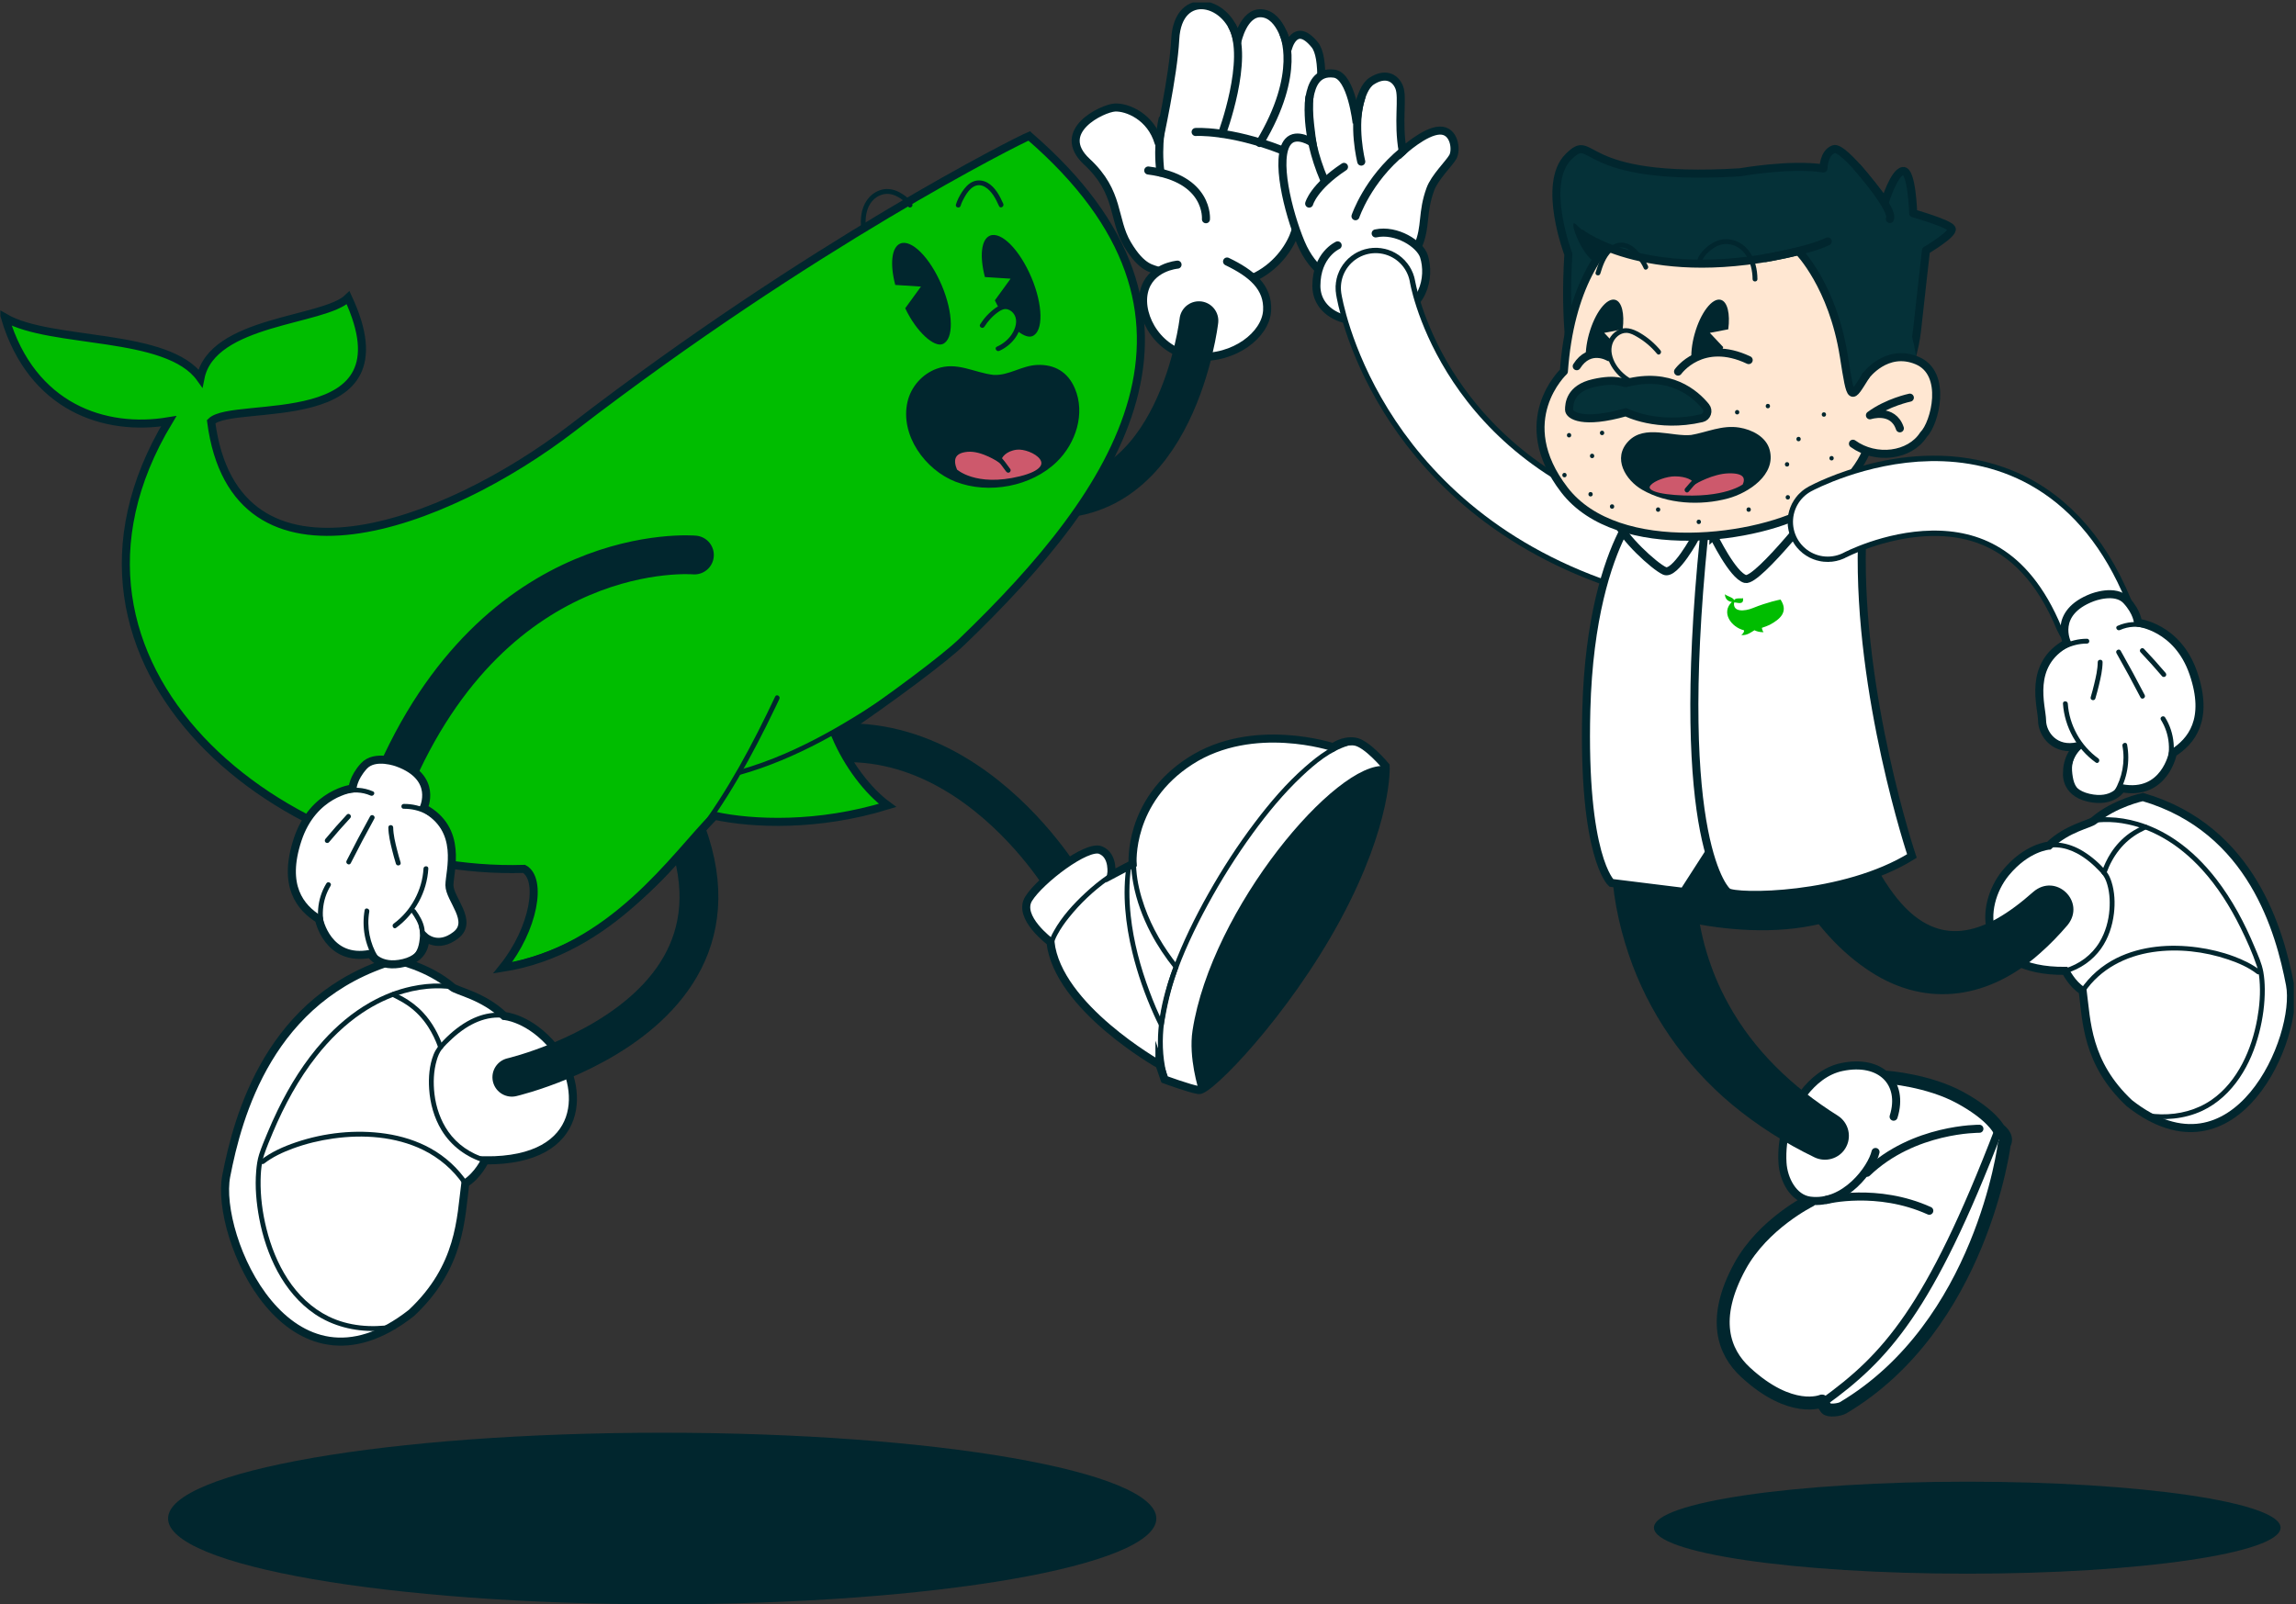<svg width="887" height="620" viewBox="0 0 887 620" fill="none" xmlns="http://www.w3.org/2000/svg">
<rect x="0" y="0" width="887" height="620" fill="#333333" stroke="none"/>
<g clip-path="url(#clip0_74_6334)">
<path d="M255.824 619.942C361.252 619.942 446.718 605.102 446.718 586.796C446.718 568.49 361.252 553.649 255.824 553.649C150.396 553.649 64.93 568.49 64.93 586.796C64.93 605.102 150.396 619.942 255.824 619.942Z" fill="#01262E"/>
<path d="M447.571 104.724C445.253 103.672 441.264 104.03 435.522 94.341C429.786 84.653 432.709 74.381 419.924 62.528C407.139 50.675 426.004 41.798 430.715 41.55C435.426 41.31 444.614 45.014 447.578 55.148C447.578 55.148 453.307 29.299 454.022 15.2C455.047 -4.981 475.417 0.172 478.024 16.004C478.024 16.004 480.39 4.68 487.308 5.12C495.272 5.628 497.542 18.793 497.542 18.793C497.542 18.793 500.189 7.82 507.926 17.316C515.663 26.812 503.47 79.706 500.32 89.587C497.177 99.474 481.676 120.129 447.571 104.717V104.724Z" fill="white" stroke="#01262E" stroke-width="3.11" stroke-linecap="round" stroke-linejoin="round"/>
<path d="M454.909 102.264C454.909 102.264 444.125 103.136 441.945 112.804C439.765 122.472 447.805 136.75 462.343 137.842C476.882 138.935 488.972 129.302 489.516 120.053C490.045 111.004 483.477 105.583 474.042 101.054" fill="white"/>
<path d="M454.909 102.264C454.909 102.264 444.125 103.136 441.945 112.804C439.765 122.472 447.805 136.75 462.343 137.842C476.882 138.935 488.972 129.302 489.516 120.053C490.045 111.004 483.477 105.583 474.042 101.054" stroke="#01262E" stroke-width="3.11" stroke-linecap="round" stroke-linejoin="round"/>
<path d="M465.885 84.722C465.885 84.722 467.247 68.904 443.596 65.888" stroke="#01262E" stroke-width="3.11" stroke-linecap="round" stroke-linejoin="round"/>
<path d="M449.112 46.092C449.112 46.092 446.87 55.691 448.321 66.678" stroke="#01262E" stroke-width="3.11" stroke-linecap="round" stroke-linejoin="round"/>
<path d="M472.082 51.699C472.082 51.699 482.852 22.806 476.023 10.108" stroke="#01262E" stroke-width="3.11" stroke-linecap="round" stroke-linejoin="round"/>
<path d="M495.76 12.939C495.76 12.939 503.174 27.877 486.668 55.265" stroke="#01262E" stroke-width="3.11" stroke-linecap="round" stroke-linejoin="round"/>
<path d="M461.896 51.005C461.896 51.005 474.908 50.126 494.99 57.924" stroke="#01262E" stroke-width="3.11" stroke-linecap="round" stroke-linejoin="round"/>
<path d="M463.168 123.928C463.168 123.928 454.75 196.921 402.008 192.571" stroke="#01262E" stroke-width="15" stroke-miterlimit="10" stroke-linecap="round"/>
<path d="M187.38 448.411C187.38 448.411 184.636 454.265 179.76 457.275C177.993 470.632 178.062 489.466 158.943 507.365C111.482 544.717 82.927 477.6 87.398 454.485C91.868 431.371 104.11 385.203 152.897 370.939C152.897 370.939 165.504 373.536 174.705 381.431C176.624 383.073 186.514 384.695 194.787 392.604C194.787 392.604 204.67 393.284 214.099 404.814C226.01 419.38 227.014 448.768 187.374 448.404L187.38 448.411Z" fill="white" stroke="#01262E" stroke-width="3.11" stroke-miterlimit="10"/>
<path d="M174.966 380.531C173.474 380.215 171.913 380.126 170.393 380.078C166.548 379.961 162.676 380.387 158.921 381.198C153.296 382.414 147.87 384.571 142.877 387.416C136.116 391.264 130.112 396.362 124.92 402.12C117.706 410.118 111.956 419.367 107.259 429.034C105.842 431.948 104.522 434.916 103.277 437.905C102.163 440.578 101.014 443.278 100.127 446.041C99.453 448.143 99.15 450.369 98.972 452.561C98.463 458.656 99.027 464.867 100.155 470.859C101.496 477.964 103.786 484.945 107.218 491.321C110.649 497.698 115.546 503.724 121.729 507.867C128.613 512.484 136.859 514.505 145.098 514.326C147.512 514.271 149.919 514.03 152.312 513.673C153.502 513.494 152.993 511.694 151.817 511.866C143.434 513.123 134.651 512.491 126.956 508.719C120.436 505.524 115.127 500.371 111.179 494.324C107.293 488.367 104.645 481.661 102.926 474.776C101.406 468.667 100.574 462.339 100.677 456.038C100.719 453.599 100.884 451.242 101.331 448.961C101.509 448.047 101.73 447.133 102.032 446.247C103.036 443.306 104.233 440.413 105.443 437.548C109.845 427.145 115.278 417.044 122.286 408.146C127.327 401.742 133.2 395.923 139.995 391.388C144.954 388.076 150.366 385.458 156.102 383.822C160.228 382.641 164.1 382.008 168.33 381.926C169.664 381.899 170.991 381.926 172.318 382.043C172.759 382.077 173.192 382.125 173.625 382.18C173.886 382.215 173.384 382.146 173.653 382.18C173.728 382.194 173.804 382.201 173.88 382.215C173.99 382.235 174.1 382.249 174.21 382.27C174.299 382.283 174.389 382.304 174.478 382.318C175.654 382.565 176.156 380.765 174.973 380.511L174.966 380.531Z" fill="#01262E"/>
<path d="M201.293 393.758C195.248 390.164 188.075 390.872 181.974 393.93C177.979 395.929 174.444 398.822 171.342 402.017C169.678 403.728 168.371 405.315 167.491 407.528C165.847 411.678 165.496 416.412 165.792 420.83C166.163 426.389 167.683 431.948 170.586 436.73C174.334 442.907 180.248 447.222 187.132 449.311C188.288 449.662 188.783 447.854 187.628 447.504C181.816 445.738 176.651 442.282 173.165 437.273C170.187 432.999 168.447 427.914 167.842 422.761C167.333 418.419 167.477 413.863 168.736 409.651C169.176 408.174 169.712 406.786 170.668 405.521C171.624 404.257 173.343 402.608 174.684 401.371C176.294 399.887 178.006 398.513 179.842 397.317C185.963 393.332 193.728 391.436 200.351 395.373C201.389 395.991 202.331 394.37 201.293 393.758Z" fill="#01262E"/>
<path d="M151.344 385.073C153.434 386.179 155.539 387.196 157.485 388.55C160.614 390.721 163.269 393.531 165.339 396.713C166.996 399.255 168.296 402.003 169.314 404.855C169.72 405.982 171.529 405.494 171.123 404.36C169.41 399.585 166.969 395.07 163.503 391.326C161.199 388.838 158.468 386.77 155.504 385.128C154.445 384.544 153.352 384.028 152.286 383.458C151.22 382.888 150.278 384.509 151.344 385.073Z" fill="#01262E"/>
<path d="M102.059 449.62C105.326 447.064 109.281 445.25 113.166 443.814C118.194 441.959 123.441 440.695 128.743 439.953C140.297 438.331 152.766 439.156 163.378 444.329C169.65 447.394 175.035 451.97 178.962 457.749C179.636 458.738 181.259 457.804 180.578 456.807C176.933 451.441 172.119 446.996 166.445 443.828C161.081 440.832 155.118 438.991 149.052 438.09C137.478 436.373 125.312 437.685 114.246 441.45C109.473 443.079 104.728 445.175 100.732 448.294C99.783 449.036 101.117 450.349 102.059 449.62Z" fill="#01262E"/>
<path d="M197.738 416.275C197.738 416.275 330.416 385.465 236.265 275.602" stroke="#01262E" stroke-width="15" stroke-miterlimit="10" stroke-linecap="round"/>
<path d="M411.45 341.606C411.45 341.606 361.803 256.871 285.533 298.538" stroke="#01262E" stroke-width="15" stroke-miterlimit="10" stroke-linecap="round"/>
<path d="M447.921 411.389C447.921 411.389 408.568 389.257 405.811 363.999C405.811 363.999 392.929 354.469 397.4 347.289C401.87 340.115 419.847 326.345 425.17 328.503C430.493 330.66 429.283 338.219 429.283 338.219L437.57 333.835C437.57 333.835 435.658 309.539 459.935 293.989C484.212 278.44 515.036 288.76 515.036 288.76C515.036 288.76 518.675 285.902 523.365 286.561C528.055 287.221 535.318 296.044 535.318 296.044C535.318 296.044 536.494 317.571 516.488 354.654C496.481 391.745 466.909 421.861 463.126 421.256C459.344 420.652 449.922 417.147 449.922 417.147L447.921 411.382V411.389Z" fill="white" stroke="#01262E" stroke-width="3.11" stroke-miterlimit="10"/>
<path d="M407.028 365.71C406.973 364.226 407.777 362.529 408.534 361.12C409.785 358.777 411.34 356.592 413.004 354.517C417.302 349.157 422.392 344.327 427.983 340.328C431.181 338.04 434.592 335.985 438.23 334.453L437.047 333.553C436.93 336.15 437.35 338.83 437.811 341.366C439.028 348.058 441.449 354.531 444.592 360.55C447.15 365.442 450.238 370.032 453.677 374.347L453.436 373.44C451.634 377.796 450.486 382.489 449.447 387.072C448.801 389.944 448.237 392.83 447.748 395.73L449.461 395.503C447.37 391.539 445.665 387.333 444.09 383.142C440.568 373.749 437.914 363.93 436.834 353.94C436.146 347.598 436.084 341.146 437.033 334.817C437.212 333.642 435.404 333.134 435.225 334.323C433.54 345.564 434.785 357.052 437.453 368.039C439.454 376.285 442.274 384.351 445.754 392.088C446.414 393.552 447.088 395.022 447.838 396.445C448.188 397.118 449.413 397.022 449.55 396.218C450.747 389.079 452.308 381.898 454.791 375.089C454.935 374.697 455.073 374.313 455.231 373.928C455.362 373.605 455.183 373.261 454.99 373.021C449.55 366.198 445.039 358.557 442.136 350.305C440.513 345.701 439.317 340.871 438.973 335.992C438.918 335.182 438.87 334.364 438.904 333.553C438.932 333.003 438.278 332.419 437.721 332.653C430.864 335.546 424.73 339.998 419.304 345.042C414.703 349.315 410.267 354.173 407.186 359.677C406.189 361.464 405.074 363.601 405.15 365.71C405.191 366.912 407.069 366.919 407.021 365.71H407.028Z" fill="#01262E"/>
<path d="M451.18 416.845C447.425 404.202 449.509 390.762 453.615 378.483C456.957 368.486 461.551 358.88 466.572 349.632C471.744 340.108 477.521 330.901 483.896 322.14C489.625 314.266 495.862 306.666 502.967 299.974C508.077 295.157 514.005 290.196 520.848 288.135C521.508 287.936 522.175 287.771 522.849 287.64C524.032 287.413 523.53 285.606 522.354 285.833C515.463 287.166 509.376 291.804 504.218 296.312C496.922 302.688 490.594 310.15 484.756 317.859C478.133 326.606 472.156 335.848 466.771 345.406C461.62 354.558 456.971 364.04 453.271 373.873C448.67 386.09 445.782 399.523 448.216 412.544C448.519 414.165 448.911 415.766 449.379 417.347C449.722 418.501 451.531 418.006 451.187 416.852L451.18 416.845Z" fill="#01262E"/>
<path d="M463.126 421.256C463.126 421.256 459.069 408.772 460.705 398.211C467.982 351.157 516.309 293.742 535.318 296.037C535.318 296.037 532.25 333.065 503.579 375.934C474.907 418.803 463.126 421.25 463.126 421.25V421.256Z" fill="#01262E"/>
<path d="M397.599 52.537C393.748 54.056 313.723 94.094 221.285 165.279C171.665 203.482 90.76 233.489 81.572 162.929C90.306 154.251 159.293 168.357 134.493 115.078C125.119 124.251 81.888 123.551 77.425 146.143C64.64 128.223 19.848 133.136 1.939 122.788C12.331 157.542 40.48 166.887 65.163 162.771C8.095 257.613 109.604 338.651 202.482 335.766C209.532 339.668 206.354 358.901 194.202 373.983C236.532 367.332 260.575 330.832 276.07 315.235C290.87 318.416 315.917 319.502 342.883 311.236C335.284 305.684 327.512 295.453 322.843 284.431C345.187 269.315 365.09 254.274 371.534 248.076C432.137 189.823 478.174 122.156 397.606 52.544L397.599 52.537Z" fill="#00BD00" stroke="#01262E" stroke-width="3.11" stroke-miterlimit="10"/>
<path d="M371.108 79.527C371.479 78.304 372.063 77.136 372.703 76.03C373.556 74.552 374.629 73.006 376.135 72.141C379.243 70.347 382.187 73.075 383.796 75.542C384.649 76.841 385.323 78.242 385.963 79.658C386.458 80.757 388.067 79.802 387.579 78.716C386.224 75.693 384.511 72.354 381.534 70.629C379.89 69.681 377.847 69.42 376.059 70.121C374.154 70.863 372.751 72.505 371.658 74.168C370.674 75.659 369.815 77.328 369.299 79.039C368.948 80.194 370.757 80.688 371.108 79.534V79.527Z" fill="#01262E"/>
<path d="M352.421 78.785C351.396 76.82 349.347 75.267 347.415 74.271C345.001 73.02 342.36 72.601 339.767 73.57C335.709 75.095 333.392 78.758 332.773 82.935C332.518 84.632 332.47 86.364 332.683 88.068C332.828 89.25 334.705 89.264 334.554 88.068C334.21 85.313 334.416 82.276 335.627 79.747C336.397 78.132 337.566 76.786 339.134 75.906C341.204 74.752 343.391 74.601 345.592 75.48C347.58 76.277 349.78 77.789 350.791 79.726C351.348 80.791 352.965 79.85 352.407 78.785H352.421Z" fill="#01262E"/>
<path d="M398.445 107.183C402.977 117.902 403.149 128.072 398.83 129.893C395.591 131.26 388.762 125.399 384.34 116.068L390.419 107.692L380.495 107.06C378.405 99.096 379.024 92.507 382.414 91.078C386.733 89.257 393.906 96.471 398.438 107.19L398.445 107.183Z" fill="#01262E"/>
<path d="M363.81 110.234C368.343 120.953 368.515 131.122 364.196 132.943C360.956 134.311 354.127 128.45 349.705 119.119L355.785 110.743L345.861 110.111C343.77 102.147 344.389 95.558 347.779 94.128C352.098 92.308 359.271 99.522 363.804 110.241L363.81 110.234Z" fill="#01262E"/>
<path d="M379.477 125.79C380.948 123.44 382.888 121.379 385.15 119.771C385.879 119.256 386.657 118.775 387.53 118.576C389.944 118.019 392.461 119.895 393.19 122.259C393.926 124.622 393.19 127.24 391.89 129.343C390.412 131.734 388.183 133.658 385.604 134.778" fill="#00BD00"/>
<path d="M380.281 126.265C381.725 123.99 383.603 121.95 385.838 120.431C386.89 119.71 388.011 119.187 389.29 119.545C390.398 119.861 391.34 120.678 391.904 121.668C393.252 124.011 392.296 126.986 390.934 129.089C389.572 131.191 387.475 132.923 385.123 133.967C384.022 134.455 384.978 136.07 386.065 135.582C390.418 133.644 394.435 129.185 394.407 124.196C394.393 121.812 393.238 119.552 391.161 118.328C388.96 117.03 386.663 117.552 384.669 118.961C382.262 120.665 380.24 122.822 378.665 125.316C378.018 126.34 379.642 127.275 380.281 126.258V126.265Z" fill="#01262E"/>
<path d="M383.9 146.741C379.89 146.404 376.218 144.858 372.339 143.793C367.992 142.604 363.158 143.339 359.368 145.779C355.579 148.211 352.904 152.306 352.182 156.745C351.776 159.28 351.982 161.891 352.532 164.399C354.258 172.191 359.499 179.131 366.528 182.924C374.966 187.486 385.337 187.397 394.505 184.559C397.159 183.735 399.766 182.69 402.09 181.172C404.656 179.502 406.829 177.31 408.954 175.118C412.145 171.834 419.476 158.312 411.416 147.036C407.764 141.931 399.498 142.123 393.624 144.343C393.624 144.343 389.347 147.201 383.893 146.741H383.9Z" fill="#01262E"/>
<path d="M383.899 144.885C376.224 144.013 369.732 139.629 361.892 142.48C356.301 144.514 351.947 149.427 350.599 155.226C347.601 168.158 357.477 181.625 369.161 186.153C381.967 191.114 398.431 188.029 408.259 178.465C415.59 171.332 419.414 159.816 415.219 150.032C412.543 143.786 407.434 140.721 400.653 141.024C394.69 141.292 389.835 145.14 383.899 144.885C381.513 144.782 381.52 148.486 383.899 148.589C391.898 148.932 399.807 141.415 407.723 146.143C412.372 148.919 413.63 155.886 413.107 160.84C412.667 164.977 411.072 169.305 408.589 172.665C394.697 191.458 358.907 188.119 354.203 163.273C352.779 155.769 356.28 148.005 363.941 145.696C370.688 143.662 377.249 147.833 383.899 148.589C386.265 148.857 386.251 145.146 383.899 144.885Z" fill="#01262E"/>
<path d="M369.257 181.77C369.257 181.77 376.808 188.861 394.139 184.573C411.47 180.286 398.575 172.494 392.688 173.249C388.472 173.785 386.299 176.369 386.196 178.224C386.196 178.224 379.449 173.559 373.775 174.053C368.102 174.548 367.6 177.839 369.257 181.77Z" fill="#CD596C" stroke="#01262E" stroke-width="1.08" stroke-miterlimit="10"/>
<path d="M377.351 174.095C379.985 174.747 382.743 175.613 384.799 177.441C386.367 178.836 387.413 180.554 388.692 182.209C389.001 182.608 389.496 182.821 389.971 182.546C390.363 182.319 390.617 181.667 390.308 181.268C388.939 179.495 387.743 177.53 386.037 176.046C383.726 174.033 380.783 173.023 377.853 172.294C376.684 172.006 376.182 173.806 377.358 174.102L377.351 174.095Z" fill="#01262E"/>
<path d="M198.548 373.653C207.682 371.578 216.478 368.156 224.717 363.71C232.956 359.265 240.713 353.754 247.804 347.584C255.128 341.214 261.765 334.082 267.776 326.469C274.165 318.382 279.873 309.786 285.072 300.901C290.278 292.01 294.989 282.844 299.446 273.554C299.996 272.407 300.546 271.259 301.09 270.105C301.598 269.019 299.989 268.071 299.473 269.164C290.78 287.558 281.187 305.663 268.91 321.955C257.439 337.174 243.478 350.71 226.931 360.316C217.922 365.545 208.218 369.523 198.053 371.839C196.877 372.107 197.372 373.914 198.548 373.646V373.653Z" fill="#01262E"/>
<path d="M361.328 256.067C352.037 262.602 342.739 269.122 333.117 275.162C323.558 281.168 313.675 286.713 303.304 291.199C297.445 293.735 291.427 295.906 285.279 297.638C284.123 297.967 284.612 299.768 285.774 299.445C296.702 296.36 307.183 291.873 317.21 286.575C327.285 281.25 336.914 275.128 346.336 268.745C351.686 265.117 356.975 261.406 362.264 257.689C363.24 257.002 362.305 255.38 361.321 256.074L361.328 256.067Z" fill="#01262E"/>
<path d="M268.27 214.47C268.27 214.47 191.636 207.729 151.355 303.409" stroke="#01262E" stroke-width="15" stroke-miterlimit="10" stroke-linecap="round"/>
<path d="M153.715 294.759C153.715 294.759 144.816 291.323 140.559 296.044C136.295 300.771 136.205 304.681 136.205 304.681C136.205 304.681 120.965 306.378 114.996 324.408C109.026 342.437 116.075 350.779 123.221 355.211C123.221 355.211 126.494 371.853 143.158 368.582C143.158 368.582 146.466 374.416 155.964 372.114C165.461 369.819 164.155 362.075 164.155 362.075C164.155 362.075 169.134 366.768 176.101 361.374C183.067 355.981 173.604 347.467 173.625 342.06C173.645 336.652 179.106 320.45 163.646 312.253C163.646 312.253 169.347 300.544 153.715 294.752V294.759Z" fill="white" stroke="#01262E" stroke-width="3.11" stroke-miterlimit="10"/>
<path d="M163.612 335.656C163.13 343.99 158.818 351.982 152.078 356.929C151.115 357.636 152.051 359.258 153.02 358.543C160.324 353.177 164.953 344.705 165.475 335.656C165.544 334.453 163.673 334.453 163.605 335.656H163.612Z" fill="#01262E"/>
<path d="M156.21 373.014C158.432 372.389 160.468 371.262 161.87 369.4C162.895 368.032 163.473 366.39 163.755 364.721C164.071 362.824 164.271 360.852 163.975 358.942C163.555 356.228 162.125 353.85 160.564 351.645C159.876 350.669 158.246 351.604 158.948 352.586C160.316 354.531 161.616 356.571 162.084 358.935C162.414 360.612 162.242 362.398 161.974 364.075C161.747 365.497 161.334 366.885 160.516 368.087C159.388 369.737 157.593 370.678 155.708 371.207C154.553 371.537 155.041 373.337 156.204 373.014H156.21Z" fill="#01262E"/>
<path d="M140.869 351.727C139.727 358.255 140.972 365.023 144.438 370.685C145.064 371.709 146.687 370.774 146.054 369.743C142.863 364.535 141.619 358.255 142.671 352.229C142.877 351.054 141.075 350.545 140.862 351.734L140.869 351.727Z" fill="#01262E"/>
<path d="M126.322 361.024C123.784 354.964 124.273 347.927 127.704 342.314C128.337 341.283 126.714 340.342 126.088 341.372C122.423 347.371 121.797 355.032 124.52 361.525C124.981 362.618 126.79 362.137 126.329 361.031L126.322 361.024Z" fill="#01262E"/>
<path d="M172.82 319.213C168.962 313.854 162.607 310.583 155.977 310.665C154.774 310.679 154.767 312.555 155.977 312.534C161.906 312.459 167.731 315.338 171.204 320.154C171.899 321.123 173.528 320.189 172.82 319.213Z" fill="#01262E"/>
<path d="M124.081 312.191C128.991 307.257 136.467 304.502 143.165 307.436C144.259 307.917 145.215 306.302 144.107 305.821C136.611 302.544 128.317 305.285 122.753 310.872C121.901 311.724 123.228 313.05 124.081 312.198V312.191Z" fill="#01262E"/>
<path d="M142.986 315.434C139.843 321.11 136.81 326.84 133.887 332.626C133.344 333.698 134.96 334.646 135.504 333.567C138.426 327.781 141.466 322.044 144.602 316.375C145.187 315.324 143.571 314.376 142.986 315.434Z" fill="#01262E"/>
<path d="M133.976 314.802C131.143 317.839 128.399 320.958 125.744 324.16C125.421 324.552 125.366 325.102 125.744 325.486C126.074 325.816 126.741 325.878 127.071 325.486C129.726 322.291 132.47 319.172 135.303 316.128C136.122 315.248 134.801 313.922 133.976 314.802Z" fill="#01262E"/>
<path d="M150.021 319.749C150.083 322.724 150.792 325.706 151.507 328.579C151.94 330.324 152.415 332.062 152.951 333.78C153.309 334.927 155.118 334.44 154.76 333.285C154.244 331.622 153.783 329.939 153.357 328.249C152.662 325.486 151.954 322.621 151.899 319.756C151.878 318.554 150.001 318.547 150.028 319.756L150.021 319.749Z" fill="#01262E"/>
<path d="M774.318 442.069C774.318 442.069 765.529 512.209 712.037 544.009C710.641 544.84 706.453 545.356 705.531 544.27C704.609 543.184 703.853 541.398 703.853 541.398C703.853 541.398 691.969 546.565 674.322 530.26C665.966 522.537 661.042 509.743 672.19 489.328C681.185 472.858 699.231 463.974 699.231 463.974L729.12 416.288C729.12 416.288 744.945 417.443 757.242 424.149C769.538 430.855 772.207 436.448 772.207 436.448C772.207 436.448 776.147 439.094 774.318 442.083V442.069Z" fill="white" stroke="#01262E" stroke-width="5" stroke-linecap="round" stroke-linejoin="round"/>
<path d="M724.561 445.161C723.103 451.51 712.774 465.733 699.232 463.96C692.788 463.115 688.999 455.791 688.62 449.339C688.05 439.657 690.897 430.01 696.88 422.362C700.381 417.889 705.222 413.664 711.515 412.344C726.618 409.177 735.648 418.48 731.549 431.522" fill="white"/>
<path d="M724.561 445.161C723.103 451.51 712.774 465.733 699.232 463.96C692.788 463.115 688.999 455.791 688.62 449.339C688.05 439.657 690.897 430.01 696.88 422.362C700.381 417.889 705.222 413.664 711.515 412.344C726.618 409.177 735.648 418.48 731.549 431.522" stroke="#01262E" stroke-width="3.11" stroke-linecap="round" stroke-linejoin="round"/>
<path d="M705.58 463.699C705.58 463.699 725.236 458.786 745.331 467.87L705.58 463.699Z" fill="white"/>
<path d="M705.58 463.699C705.58 463.699 725.236 458.786 745.331 467.87" stroke="#01262E" stroke-width="3.11" stroke-linecap="round" stroke-linejoin="round"/>
<path d="M764.69 436.194C764.69 436.194 739.271 435.892 721.273 453.193L764.69 436.194Z" fill="white"/>
<path d="M764.69 436.194C764.69 436.194 739.271 435.892 721.273 453.193" stroke="#01262E" stroke-width="3.11" stroke-linecap="round" stroke-linejoin="round"/>
<path d="M704.533 541.81C728.356 524.571 745.371 506.445 772.213 436.435" stroke="#01262E" stroke-width="3.11" stroke-linecap="round" stroke-linejoin="round"/>
<path d="M655.512 333.216C654.934 337.064 655.058 342.011 655.312 346.299C656.351 360.79 660.622 375.206 667.692 387.945C677.554 405.934 692.519 420.157 709.939 431.102C714.265 433.817 715.571 439.513 712.855 443.835C710.331 447.854 705.18 449.242 700.998 447.236C689.788 441.835 678.964 434.985 669.143 426.856C650.835 411.554 636.73 391.277 629.144 368.623C625.183 356.791 622.645 344.293 622.59 331.718C622.549 322.133 630.967 314.472 640.512 315.358C649.59 316.155 656.303 324.146 655.505 333.216H655.512Z" fill="#01262E"/>
<path d="M797.976 375.185C797.976 375.185 800.356 380.263 804.579 382.874C806.112 394.452 806.05 410.791 822.632 426.313C863.792 458.704 888.551 400.505 884.672 380.455C880.793 360.412 870.181 320.374 827.865 307.999C827.865 307.999 816.93 310.253 808.953 317.097C807.288 318.526 798.712 319.928 791.539 326.785C791.539 326.785 782.97 327.376 774.793 337.373C764.463 350.009 763.59 375.494 797.969 375.178L797.976 375.185Z" fill="white" stroke="#01262E" stroke-width="3.11" stroke-miterlimit="10"/>
<path d="M809.207 317.997C809.289 317.983 809.365 317.969 809.447 317.949C809.544 317.928 809.647 317.914 809.743 317.9C809.805 317.894 809.867 317.88 809.936 317.873C809.695 317.9 810.19 317.832 809.936 317.873C810.837 317.77 811.731 317.694 812.638 317.667C815.94 317.564 818.972 317.887 822.095 318.553C826.771 319.55 831.262 321.302 835.43 323.645C841.166 326.867 846.241 331.141 850.663 335.999C856.75 342.685 861.598 350.428 865.587 358.509C867.967 363.326 870.202 368.321 871.914 373.426C872.492 375.151 872.739 376.875 872.891 378.566C873.345 383.623 872.932 388.783 872.024 393.765C870.931 399.756 869.081 405.652 866.247 411.059C863.414 416.467 859.473 421.517 854.356 425.035C848.641 428.965 841.846 430.725 834.942 430.615C832.906 430.58 830.877 430.408 828.869 430.106C827.693 429.927 827.184 431.735 828.374 431.913C835.973 433.054 843.786 432.532 850.815 429.233C856.729 426.458 861.571 421.861 865.202 416.488C868.833 411.114 871.206 405.191 872.788 399.049C874.197 393.579 874.981 387.883 874.94 382.235C874.92 380.009 874.768 377.782 874.376 375.591C873.785 372.272 872.327 369.125 871.034 366.033C867.148 356.702 862.368 347.687 856.165 339.675C851.674 333.876 846.434 328.64 840.354 324.511C835.904 321.487 831.008 319.103 825.843 317.591C822.212 316.533 818.422 315.901 814.64 315.812C812.776 315.77 810.802 315.777 808.966 316.169C808.883 316.183 808.801 316.196 808.725 316.217C807.549 316.464 808.044 318.272 809.22 318.024L809.207 317.997Z" fill="#01262E"/>
<path d="M786.794 329.293C791.697 326.387 797.495 327.142 802.357 329.74C805.699 331.526 808.608 334 811.194 336.748C812.308 337.937 813.099 338.981 813.67 340.52C814.949 343.97 815.204 347.79 814.942 351.425C814.626 355.85 813.388 360.254 811.098 364.068C808.086 369.084 803.313 372.574 797.728 374.271C796.58 374.622 797.068 376.429 798.224 376.079C803.65 374.429 808.395 371.221 811.69 366.576C814.523 362.577 816.091 357.794 816.669 352.957C817.143 348.938 816.964 344.664 815.733 340.782C815.273 339.345 814.66 337.923 813.705 336.741C811.27 333.732 808.134 331.045 804.847 329.004C799.104 325.445 791.917 324.071 785.851 327.665C784.813 328.276 785.755 329.898 786.794 329.279V329.293Z" fill="#01262E"/>
<path d="M828.346 318.746C826.434 319.763 824.509 320.697 822.734 321.955C819.853 324.009 817.425 326.599 815.506 329.568C814.021 331.87 812.872 334.364 811.944 336.941C811.538 338.074 813.347 338.562 813.752 337.435C816.153 330.763 820.389 325.136 826.654 321.714C827.521 321.24 828.415 320.821 829.288 320.354C830.354 319.79 829.405 318.175 828.346 318.739V318.746Z" fill="#01262E"/>
<path d="M873.207 374.993C870.154 372.609 866.612 370.932 862.995 369.578C858.483 367.895 853.758 366.768 848.992 366.115C838.484 364.679 827.301 365.469 817.68 370.245C812.068 373.034 807.288 377.212 803.767 382.393C803.086 383.389 804.709 384.331 805.383 383.334C811.442 374.416 821.222 369.448 831.717 367.902C841.393 366.473 851.592 367.661 860.835 370.795C864.693 372.1 868.655 373.797 871.873 376.312C872.809 377.047 874.15 375.728 873.201 374.986L873.207 374.993Z" fill="#01262E"/>
<path d="M720.627 325.335C723.055 332.213 727.009 339.38 731.417 345.275C748.322 367.984 766.877 361.182 785.466 344.677C794.242 337.098 806.009 348.477 798.753 357.485C795.507 361.271 792 364.954 788.066 368.396C768.94 385.533 744.966 389.931 722.718 375.57C710.847 367.895 701.9 357.382 694.486 345.715C693.214 343.688 691.983 341.571 690.855 339.435C686.309 331.024 690.174 320.305 698.991 316.616C707.374 313.056 717.064 316.959 720.627 325.342V325.335Z" fill="#01262E"/>
<path d="M635.121 351.871C635.121 351.871 682.581 368.994 717.786 351.871C717.786 351.871 705.944 313.97 702.478 313.475C699.011 312.981 635.128 313.475 635.128 313.475C635.128 313.475 631.166 332.385 635.128 351.871H635.121Z" fill="#01262E"/>
<path d="M515.435 108.09C515.435 108.09 507.43 105.486 502.533 93.785C497.636 82.083 492.306 60.679 497.643 54.681C500.924 50.991 507.003 55.128 507.003 55.128C507.003 55.128 505.002 42.464 505.889 37.572C506.776 32.687 508.764 27.574 515.435 28.461C522.106 29.347 524.107 47.569 524.107 47.569C524.107 47.569 524.774 34.679 529.891 31.347C535.008 28.014 539.01 29.794 540.565 33.793C542.119 37.792 539.897 46.903 541.899 58.453C541.899 58.453 550.351 50.675 556.135 50.455C561.919 50.235 562.806 58.007 561.252 60.673C559.697 63.339 554.278 68.485 552.579 73.116C549.244 82.227 551.025 87.546 547.91 94.815C543.687 104.669 533.674 113.732 515.442 108.083L515.435 108.09Z" fill="white" stroke="#01262E" stroke-width="3.11" stroke-miterlimit="10"/>
<path d="M523.66 83.561C523.66 83.561 528.33 69.564 541.899 58.453" stroke="#01262E" stroke-width="3.11" stroke-linecap="round" stroke-linejoin="round"/>
<path d="M525.889 62.452C525.889 62.452 522.333 48.311 525.889 37.716" stroke="#01262E" stroke-width="3.11" stroke-linecap="round" stroke-linejoin="round"/>
<path d="M505.889 37.572C505.889 37.572 503.523 50.703 511.535 69.44" stroke="#01262E" stroke-width="3.11" stroke-linecap="round" stroke-linejoin="round"/>
<path d="M505.766 78.675C505.766 78.675 507.43 72.285 519.218 64.486" stroke="#01262E" stroke-width="3.11" stroke-linecap="round" stroke-linejoin="round"/>
<path d="M516.769 94.815C516.769 94.815 508.551 98.443 508.551 110.461C508.551 120.665 519.665 126.663 535.008 123.331C550.351 119.998 552.579 106.991 550.131 99.11C548.632 94.272 539.458 88.46 531.452 90.198" fill="white"/>
<path d="M516.769 94.815C516.769 94.815 508.551 98.443 508.551 110.461C508.551 120.665 519.665 126.663 535.008 123.331C550.351 119.998 552.579 106.991 550.131 99.11C548.632 94.272 539.458 88.46 531.452 90.198" stroke="#01262E" stroke-width="3.11" stroke-linecap="round" stroke-linejoin="round"/>
<path d="M627.115 214.366C626.895 214.366 626.668 214.332 626.448 214.256C582.309 199.222 558.28 172.15 545.9 152.086C532.462 130.305 529.526 112.316 529.409 111.56C529.23 110.434 530 109.382 531.128 109.204C532.256 109.032 533.308 109.795 533.487 110.921C533.521 111.155 536.478 129.02 549.518 150.087C561.546 169.518 584.888 195.746 627.789 210.354C628.869 210.725 629.446 211.893 629.075 212.971C628.779 213.83 627.981 214.366 627.122 214.366H627.115Z" stroke="#01262E" stroke-width="26.85" stroke-miterlimit="10" stroke-linecap="round"/>
<path d="M531.443 111.244C531.443 111.244 542.784 183.591 627.114 212.305" stroke="white" stroke-width="26.85" stroke-miterlimit="10" stroke-linecap="round"/>
<path d="M640.932 194.461C634.626 196.288 629.358 200.645 626.469 206.533C621.112 217.451 613.767 238.731 612.832 274.386C611.346 331.286 622.487 341.18 622.487 341.18L650.464 344.643L659.377 330.791C659.377 330.791 663.834 342.169 667.3 344.643C670.766 347.117 712.367 347.117 738.611 330.791C738.611 330.791 717.814 268.69 719.3 210.182C721.294 174.589 663.442 187.94 640.926 194.461H640.932Z" fill="white" stroke="#01262E" stroke-width="3.11" stroke-miterlimit="10"/>
<path d="M661.916 206.959C661.916 206.959 669.364 222.399 674.24 223.732C679.116 225.065 704.617 192.063 704.617 192.063C704.617 192.063 666.517 202.637 661.916 206.966V206.959Z" fill="white" stroke="#01262E" stroke-width="3.11" stroke-miterlimit="10"/>
<path d="M655.147 207.358C655.147 207.358 647.087 222.399 643.084 220.619C639.082 218.839 626.923 207.585 624.846 201.662C624.846 201.662 652.527 202.988 655.14 207.358H655.147Z" fill="white" stroke="#01262E" stroke-width="3.11" stroke-miterlimit="10"/>
<path d="M667.308 344.643C667.308 344.643 646.235 326.826 658.298 207.358L667.308 344.643Z" fill="white"/>
<path d="M667.308 344.643C667.308 344.643 646.235 326.826 658.298 207.358" stroke="#01262E" stroke-width="3.11" stroke-miterlimit="10"/>
<path d="M687.877 231.689C687.657 231.709 682.933 232.63 677.121 234.987C673.999 236.251 669.377 236.636 669.921 232.85C670.498 232.527 673.868 234.251 673.353 231.139C672.734 231.476 670.505 230.816 669.948 231.922C669.542 230.809 667.156 230.417 666.379 229.627C666.413 231.579 667.741 232.465 669.075 232.609C664.749 236.698 668.834 242.353 673.683 243.541C673.992 243.844 673.552 244.792 672.699 245.403C674.989 245.671 676.757 244.125 677.788 243.541C678.511 243.919 679.79 244.338 681.303 244.297C680.986 243.899 680.732 243.26 680.649 242.621C682.025 242.16 683.27 241.665 683.696 241.439C687.671 239.295 691.034 236.457 687.871 231.695L687.877 231.689Z" fill="#00BD00"/>
<path d="M618.773 171.964C617.288 171.964 602.612 151.791 605.899 98.244C605.899 98.244 595.5 71.034 605.899 60.638C616.297 50.249 607.88 70.533 672.258 66.575C672.258 66.575 691.57 63.112 704.451 65.091C704.451 65.091 704.451 59.099 708.412 57.642C712.374 56.186 728.219 77.954 728.219 77.954C728.219 77.954 731.685 66.575 735.152 66.08C738.618 65.585 739.113 82.406 739.113 82.406C739.113 82.406 752.978 86.364 753.968 88.343C754.958 90.322 744.065 96.753 744.065 96.753C744.065 96.753 742.27 112.186 740.598 127.68C738.996 142.563 730.262 160.881 721.782 166.021C699.499 171.958 618.773 171.958 618.773 171.958V171.964Z" fill="#053138" stroke="#01262E" stroke-width="3.11" stroke-linecap="round" stroke-linejoin="round"/>
<path d="M652.203 76.861C652.203 76.861 608.835 78.861 604.165 143.518C604.165 143.518 583.705 162.489 604.385 189.341C625.065 216.194 680.325 208.368 700.235 196.171C720.784 183.583 722.249 170.178 722.249 170.178C722.249 170.178 752.406 118.287 706.239 86.859C678.22 67.784 652.197 76.861 652.197 76.861H652.203Z" fill="#FFE7D2" stroke="#01262E" stroke-width="3.11" stroke-linecap="round" stroke-linejoin="round"/>
<path d="M610.912 90.267C610.912 90.267 637.596 111.004 694.829 97.083C694.829 97.083 709.21 111.601 712.325 137.671C713.529 147.75 713.212 155.412 717.518 151.791C719.897 149.784 719.89 142.446 734.12 142.446L740.605 139.313C740.605 139.313 734.567 102.415 717.958 83.457C701.349 64.5 663.696 68.643 639.377 75.755C615.066 82.866 610.912 90.273 610.912 90.273V90.267Z" fill="#053138"/>
<path d="M720.791 145.249C720.791 145.249 728.714 134.366 740.598 139.313C752.482 144.26 747.537 163.561 743.074 168.007C737.82 176.183 724.753 177.901 715.84 171.47" fill="#FFE7D2"/>
<path d="M720.791 145.249C720.791 145.249 728.714 134.366 740.598 139.313C752.482 144.26 747.537 163.561 743.074 168.007C737.82 176.183 724.753 177.901 715.84 171.47" stroke="#01262E" stroke-width="3.11" stroke-linecap="round" stroke-linejoin="round"/>
<path d="M737.819 153.667C737.819 153.667 729.223 155.446 722.4 160.483C722.4 160.483 731.293 157.521 733.961 165.519" stroke="#01262E" stroke-width="3.11" stroke-linecap="round" stroke-linejoin="round"/>
<path d="M636.66 102.786C635.91 101.116 634.824 99.556 633.668 98.141C632.238 96.382 630.395 94.623 628.153 94.005C623.724 92.782 620.264 96.293 618.456 99.907C617.596 101.625 616.977 103.439 616.42 105.266C616.069 106.421 617.878 106.916 618.229 105.761C619.136 102.772 620.23 99.529 622.534 97.31C623.758 96.135 625.381 95.434 627.094 95.681C629.102 95.963 630.739 97.585 631.997 99.048C633.256 100.512 634.287 102.044 635.044 103.727C635.532 104.827 637.148 103.872 636.66 102.786Z" fill="#01262E"/>
<path d="M657.534 100.835C658.276 98.821 660.209 97.055 661.949 95.901C664.246 94.376 666.687 93.86 669.349 94.671C673.248 95.853 675.504 99.344 676.46 103.123C676.852 104.676 677.058 106.27 677.065 107.864C677.065 109.066 678.943 109.073 678.936 107.864C678.922 104.181 678.021 100.196 675.827 97.186C674.376 95.186 672.402 93.695 670.043 92.933C667.127 91.984 664.246 92.356 661.612 93.909C659.17 95.338 656.715 97.639 655.725 100.347C655.312 101.48 657.121 101.968 657.534 100.841V100.835Z" fill="#01262E"/>
<path d="M613.889 129.006C611.606 137.183 612.425 144.562 615.719 145.483C618.188 146.17 622.589 141.299 624.928 134.132L619.749 128.628L626.874 127.254C627.651 121.297 626.592 116.583 623.999 115.862C620.705 114.941 616.18 120.83 613.896 129.006H613.889Z" fill="#01262E"/>
<path d="M654.686 129.006C652.403 137.183 653.221 144.562 656.516 145.483C658.985 146.17 663.386 141.299 665.724 134.132L660.546 128.628L667.671 127.254C668.448 121.297 667.389 116.583 664.796 115.862C661.502 114.941 656.976 120.83 654.693 129.006H654.686Z" fill="#01262E"/>
<path d="M648.275 143.594C648.275 143.594 657.47 130.559 675.558 139.148C675.558 139.148 684.491 144.033 660.655 146.967C642.347 149.221 648.275 143.594 648.275 143.594Z" fill="#FFE7D2"/>
<path d="M621.586 138.021C621.586 138.021 614.172 133.521 609.131 141.519C609.131 141.519 608.54 148.383 621.586 145.545C621.586 145.545 625.437 145.483 621.586 138.021Z" fill="#FFE7D2"/>
<path d="M648.275 143.594C648.275 143.594 657.47 130.559 675.558 139.148L648.275 143.594Z" fill="#FFE7D2"/>
<path d="M648.275 143.594C648.275 143.594 657.47 130.559 675.558 139.148" stroke="#01262E" stroke-width="3.11" stroke-linecap="round" stroke-linejoin="round"/>
<path d="M621.586 138.021C621.586 138.021 614.172 133.521 609.131 141.519L621.586 138.021Z" fill="#FFE7D2"/>
<path d="M621.586 138.021C621.586 138.021 614.172 133.521 609.131 141.519" stroke="#01262E" stroke-width="3.11" stroke-linecap="round" stroke-linejoin="round"/>
<path d="M640.822 136.049C638.435 133.129 635.464 130.69 632.136 128.917C631.063 128.347 629.928 127.838 628.725 127.714C625.375 127.378 622.308 130.346 621.73 133.658C621.153 136.97 622.583 140.371 624.701 142.982C627.109 145.95 630.444 148.156 634.117 149.221" fill="#FFE7D2"/>
<path d="M641.482 135.389C639.274 132.717 636.613 130.435 633.621 128.676C630.795 127.02 627.679 125.928 624.667 127.797C622.115 129.377 620.644 132.256 620.664 135.225C620.685 138.66 622.404 141.869 624.66 144.37C627.122 147.098 630.348 149.077 633.862 150.128C635.017 150.472 635.512 148.665 634.357 148.321C629.061 146.741 623.787 142.46 622.686 136.812C622.184 134.221 622.934 131.521 625.024 129.824C625.967 129.061 627.143 128.594 628.36 128.628C629.866 128.676 631.276 129.48 632.541 130.222C635.451 131.913 638.009 134.125 640.148 136.716C640.918 137.643 642.232 136.317 641.475 135.389H641.482Z" fill="#01262E"/>
<path d="M653.495 169.924C656.865 169.45 659.809 168.316 662.986 167.444C666.542 166.468 670.73 166.53 674.21 167.622C677.69 168.715 680.406 170.817 681.5 173.256C682.126 174.651 682.229 176.129 682.03 177.572C681.411 182.058 677.717 186.325 672.167 188.957C665.503 192.118 656.687 192.812 648.599 191.877C646.254 191.609 643.929 191.204 641.79 190.524C639.431 189.775 637.354 188.696 635.305 187.624C632.238 186.009 624.542 178.96 630.161 172.061C632.705 168.935 639.741 168.454 644.968 169.271C644.968 169.271 648.915 170.57 653.489 169.917L653.495 169.924Z" fill="#01262E"/>
<path d="M653.991 171.71C659.926 170.721 665.401 167.78 671.563 168.88C677.078 169.862 682.195 173.909 679.417 179.942C674.946 189.651 660.724 190.888 651.522 190.29C646.007 189.933 640.58 188.737 635.821 185.789C632.747 183.879 629.336 180.038 630.141 176.142C632.066 166.804 647.286 172.439 653.496 171.779C655.848 171.532 655.869 167.821 653.496 168.076C645.869 168.886 635.422 163.891 629.102 170.494C622.782 177.097 628.016 185.549 634.37 189.232C644.012 194.825 656.942 195.485 667.574 192.606C675.387 190.489 686.267 183.501 683.66 173.834C682.291 168.749 676.783 166.007 671.975 165.231C665.222 164.132 659.5 167.066 652.994 168.151C650.642 168.543 651.639 172.116 653.977 171.724L653.991 171.71Z" fill="#01262E"/>
<path d="M673.764 187.507C673.764 187.507 666.529 193.306 647.052 191.815C627.576 190.324 640.532 183.535 647.052 183.535C651.715 183.535 654.445 185.191 654.817 186.518C654.817 186.518 661.515 182.546 667.76 182.374C674.011 182.209 675.015 184.525 673.757 187.507H673.764Z" fill="#CD596C" stroke="#01262E" stroke-width="1.08" stroke-miterlimit="10"/>
<path d="M663.228 181.206C660.387 181.935 657.368 182.794 654.989 184.573C653.441 185.728 652.32 187.26 651.048 188.689C650.25 189.589 651.57 190.915 652.375 190.015C653.51 188.737 654.658 187.157 655.931 186.195C658.18 184.491 661.034 183.707 663.723 183.02C664.892 182.725 664.397 180.918 663.228 181.213V181.206Z" fill="#01262E"/>
<path d="M628.112 148.039C627.252 148.266 624.852 145.964 615.657 148.039C606.462 150.114 606.166 156.175 606.166 158.346C606.166 160.517 611.503 164.035 628.112 159.294C628.112 159.294 640.209 165.588 657.457 161.596C659.465 161.129 660.284 158.738 658.991 157.137C654.878 152.066 645.14 143.587 628.118 148.039H628.112Z" fill="#053138" stroke="#01262E" stroke-width="3.11" stroke-linecap="round" stroke-linejoin="round"/>
<path d="M610.912 90.267C610.912 90.267 637.596 111.004 694.829 97.083C694.829 97.083 708.027 110.413 712.325 137.671C715.173 155.714 715.014 154.388 720.798 145.249" stroke="#01262E" stroke-width="3.11" stroke-linecap="round" stroke-linejoin="round"/>
<path d="M618.918 168.151C620.026 168.151 620.026 166.433 618.918 166.433C617.811 166.433 617.811 168.151 618.918 168.151Z" fill="#01262E"/>
<path d="M682.967 157.782C684.074 157.782 684.074 156.065 682.967 156.065C681.86 156.065 681.86 157.782 682.967 157.782Z" fill="#01262E"/>
<path d="M671.104 160.153C672.211 160.153 672.211 158.435 671.104 158.435C669.997 158.435 669.997 160.153 671.104 160.153Z" fill="#01262E"/>
<path d="M694.83 170.521C695.938 170.521 695.938 168.804 694.83 168.804C693.723 168.804 693.723 170.521 694.83 170.521Z" fill="#01262E"/>
<path d="M704.616 161.039C705.723 161.039 705.723 159.322 704.616 159.322C703.508 159.322 703.508 161.039 704.616 161.039Z" fill="#01262E"/>
<path d="M690.381 180.299C691.488 180.299 691.488 178.581 690.381 178.581C689.274 178.581 689.274 180.299 690.381 180.299Z" fill="#01262E"/>
<path d="M690.676 193.038C691.783 193.038 691.783 191.321 690.676 191.321C689.569 191.321 689.569 193.038 690.676 193.038Z" fill="#01262E"/>
<path d="M606.166 169.044C607.274 169.044 607.274 167.326 606.166 167.326C605.059 167.326 605.059 169.044 606.166 169.044Z" fill="#01262E"/>
<path d="M604.393 184.449C605.5 184.449 605.5 182.731 604.393 182.731C603.286 182.731 603.286 184.449 604.393 184.449Z" fill="#01262E"/>
<path d="M615.067 177.042C616.174 177.042 616.174 175.324 615.067 175.324C613.96 175.324 613.96 177.042 615.067 177.042Z" fill="#01262E"/>
<path d="M614.475 191.85C615.582 191.85 615.582 190.132 614.475 190.132C613.368 190.132 613.368 191.85 614.475 191.85Z" fill="#01262E"/>
<path d="M622.776 196.591C623.883 196.591 623.883 194.873 622.776 194.873C621.668 194.873 621.668 196.591 622.776 196.591Z" fill="#01262E"/>
<path d="M640.567 197.779C641.674 197.779 641.674 196.062 640.567 196.062C639.46 196.062 639.46 197.779 640.567 197.779Z" fill="#01262E"/>
<path d="M656.282 202.521C657.389 202.521 657.389 200.803 656.282 200.803C655.174 200.803 655.174 202.521 656.282 202.521Z" fill="#01262E"/>
<path d="M675.553 197.779C676.66 197.779 676.66 196.062 675.553 196.062C674.446 196.062 674.446 197.779 675.553 197.779Z" fill="#01262E"/>
<path d="M707.58 177.929C708.688 177.929 708.688 176.211 707.58 176.211C706.473 176.211 706.473 177.929 707.58 177.929Z" fill="#01262E"/>
<path d="M717.523 64.644C717.523 64.644 731.89 81.087 730.109 84.639" stroke="#01262E" stroke-width="3.11" stroke-linecap="round" stroke-linejoin="round"/>
<path d="M682.127 99.708C682.127 99.708 698.681 96.904 706.094 93.29" stroke="#01262E" stroke-width="3.11" stroke-linecap="round" stroke-linejoin="round"/>
<path d="M621.151 94.513C621.151 94.513 614.061 91.971 609.137 86.955C605.134 82.88 610.918 98.972 616.22 101.233L621.158 94.513H621.151Z" fill="#01262E"/>
<path d="M808.959 239.583C808.148 239.583 807.378 239.102 807.048 238.305C798.32 217.073 785.336 203.242 768.452 197.181C739.079 186.648 707.381 203.304 707.065 203.475C706.061 204.018 704.809 203.633 704.273 202.63C703.736 201.627 704.108 200.377 705.112 199.841C706.467 199.112 738.694 182.141 769.814 193.285C787.853 199.744 801.663 214.366 810.858 236.732C811.291 237.783 810.789 238.992 809.73 239.425C809.475 239.528 809.207 239.583 808.946 239.583H808.959Z" stroke="#01262E" stroke-width="26.85" stroke-miterlimit="10" stroke-linecap="round"/>
<path d="M706.096 201.661C706.096 201.661 778.301 162.922 808.96 237.522" stroke="white" stroke-width="26.85" stroke-miterlimit="10" stroke-linecap="round"/>
<path d="M808.327 230.891C808.327 230.891 817.185 227.359 821.497 232.045C825.809 236.732 825.939 240.634 825.939 240.634C825.939 240.634 841.193 242.174 847.349 260.142C853.504 278.11 846.537 286.52 839.44 291.02C839.44 291.02 836.331 307.697 819.64 304.598C819.64 304.598 816.387 310.466 806.869 308.26C797.35 306.061 798.574 298.304 798.574 298.304C798.574 298.304 798.265 292.676 802.866 288.299C793.96 290.457 788.967 283.792 788.898 278.391C788.822 272.984 783.197 256.843 798.568 248.481C798.568 248.481 792.749 236.828 808.32 230.884L808.327 230.891Z" fill="white" stroke="#01262E" stroke-width="3.11" stroke-linecap="round" stroke-linejoin="round"/>
<path d="M796.971 271.905C797.583 280.947 802.294 289.378 809.653 294.669C810.63 295.377 811.572 293.748 810.595 293.054C803.814 288.176 799.406 280.233 798.842 271.905C798.759 270.709 796.889 270.702 796.971 271.905Z" fill="#01262E"/>
<path d="M807.116 307.367C805.259 306.865 803.478 305.972 802.33 304.378C801.463 303.175 801.023 301.753 800.782 300.303C800.507 298.668 800.314 296.93 800.596 295.287C801.009 292.869 802.309 290.773 803.684 288.78C804.372 287.784 802.749 286.85 802.068 287.839C800.528 290.065 799.131 292.45 798.733 295.171C798.451 297.081 798.671 299.053 799.008 300.942C799.303 302.612 799.902 304.247 800.94 305.608C802.357 307.463 804.406 308.569 806.635 309.167C807.797 309.483 808.299 307.676 807.13 307.36L807.116 307.367Z" fill="#01262E"/>
<path d="M819.95 288.238C821.064 294.25 819.895 300.544 816.752 305.787C816.133 306.824 817.749 307.765 818.368 306.728C821.772 301.039 822.955 294.25 821.752 287.736C821.532 286.554 819.73 287.056 819.943 288.231L819.95 288.238Z" fill="#01262E"/>
<path d="M838.202 297.369C840.857 290.855 840.156 283.194 836.435 277.23C835.795 276.213 834.179 277.148 834.819 278.171C838.306 283.751 838.876 290.78 836.401 296.868C835.947 297.981 837.755 298.469 838.209 297.362L838.202 297.369Z" fill="#01262E"/>
<path d="M791.099 256.486C794.517 251.628 800.308 248.687 806.236 248.701C807.44 248.701 807.446 246.832 806.236 246.832C799.613 246.818 793.286 250.144 789.476 255.545C788.781 256.534 790.404 257.469 791.092 256.486H791.099Z" fill="#01262E"/>
<path d="M839.46 246.695C833.841 241.164 825.519 238.498 818.05 241.851C816.95 242.345 817.906 243.96 818.993 243.465C825.664 240.47 833.167 243.136 838.132 248.021C838.992 248.866 840.319 247.547 839.46 246.695Z" fill="#01262E"/>
<path d="M817.652 252.412C820.85 258.053 823.945 263.756 826.929 269.514C827.486 270.586 829.103 269.638 828.546 268.573C825.561 262.815 822.466 257.111 819.268 251.47C818.677 250.426 817.053 251.367 817.652 252.412Z" fill="#01262E"/>
<path d="M826.951 252.068C829.812 255.078 832.59 258.17 835.279 261.337C835.609 261.722 836.269 261.674 836.606 261.337C836.992 260.952 836.937 260.403 836.606 260.011C833.917 256.843 831.139 253.751 828.278 250.742C827.446 249.869 826.125 251.188 826.951 252.068Z" fill="#01262E"/>
<path d="M810.403 255.861C810.375 258.726 809.701 261.598 809.034 264.367C808.628 266.065 808.188 267.748 807.686 269.418C807.342 270.572 809.144 271.067 809.495 269.912C810.011 268.188 810.464 266.442 810.884 264.697C811.572 261.818 812.253 258.829 812.28 255.854C812.294 254.652 810.416 254.652 810.409 255.854L810.403 255.861Z" fill="#01262E"/>
<path d="M760 608.117C826.849 608.117 881.041 600.158 881.041 590.341C881.041 580.524 826.849 572.565 760 572.565C693.151 572.565 638.959 580.524 638.959 590.341C638.959 600.158 693.151 608.117 760 608.117Z" fill="#01262E"/>
</g>
<defs>
<clipPath id="clip0_74_6334">
<rect width="886" height="619" fill="white" transform="translate(0.145 0.935)"/>
</clipPath>
</defs>
</svg>
